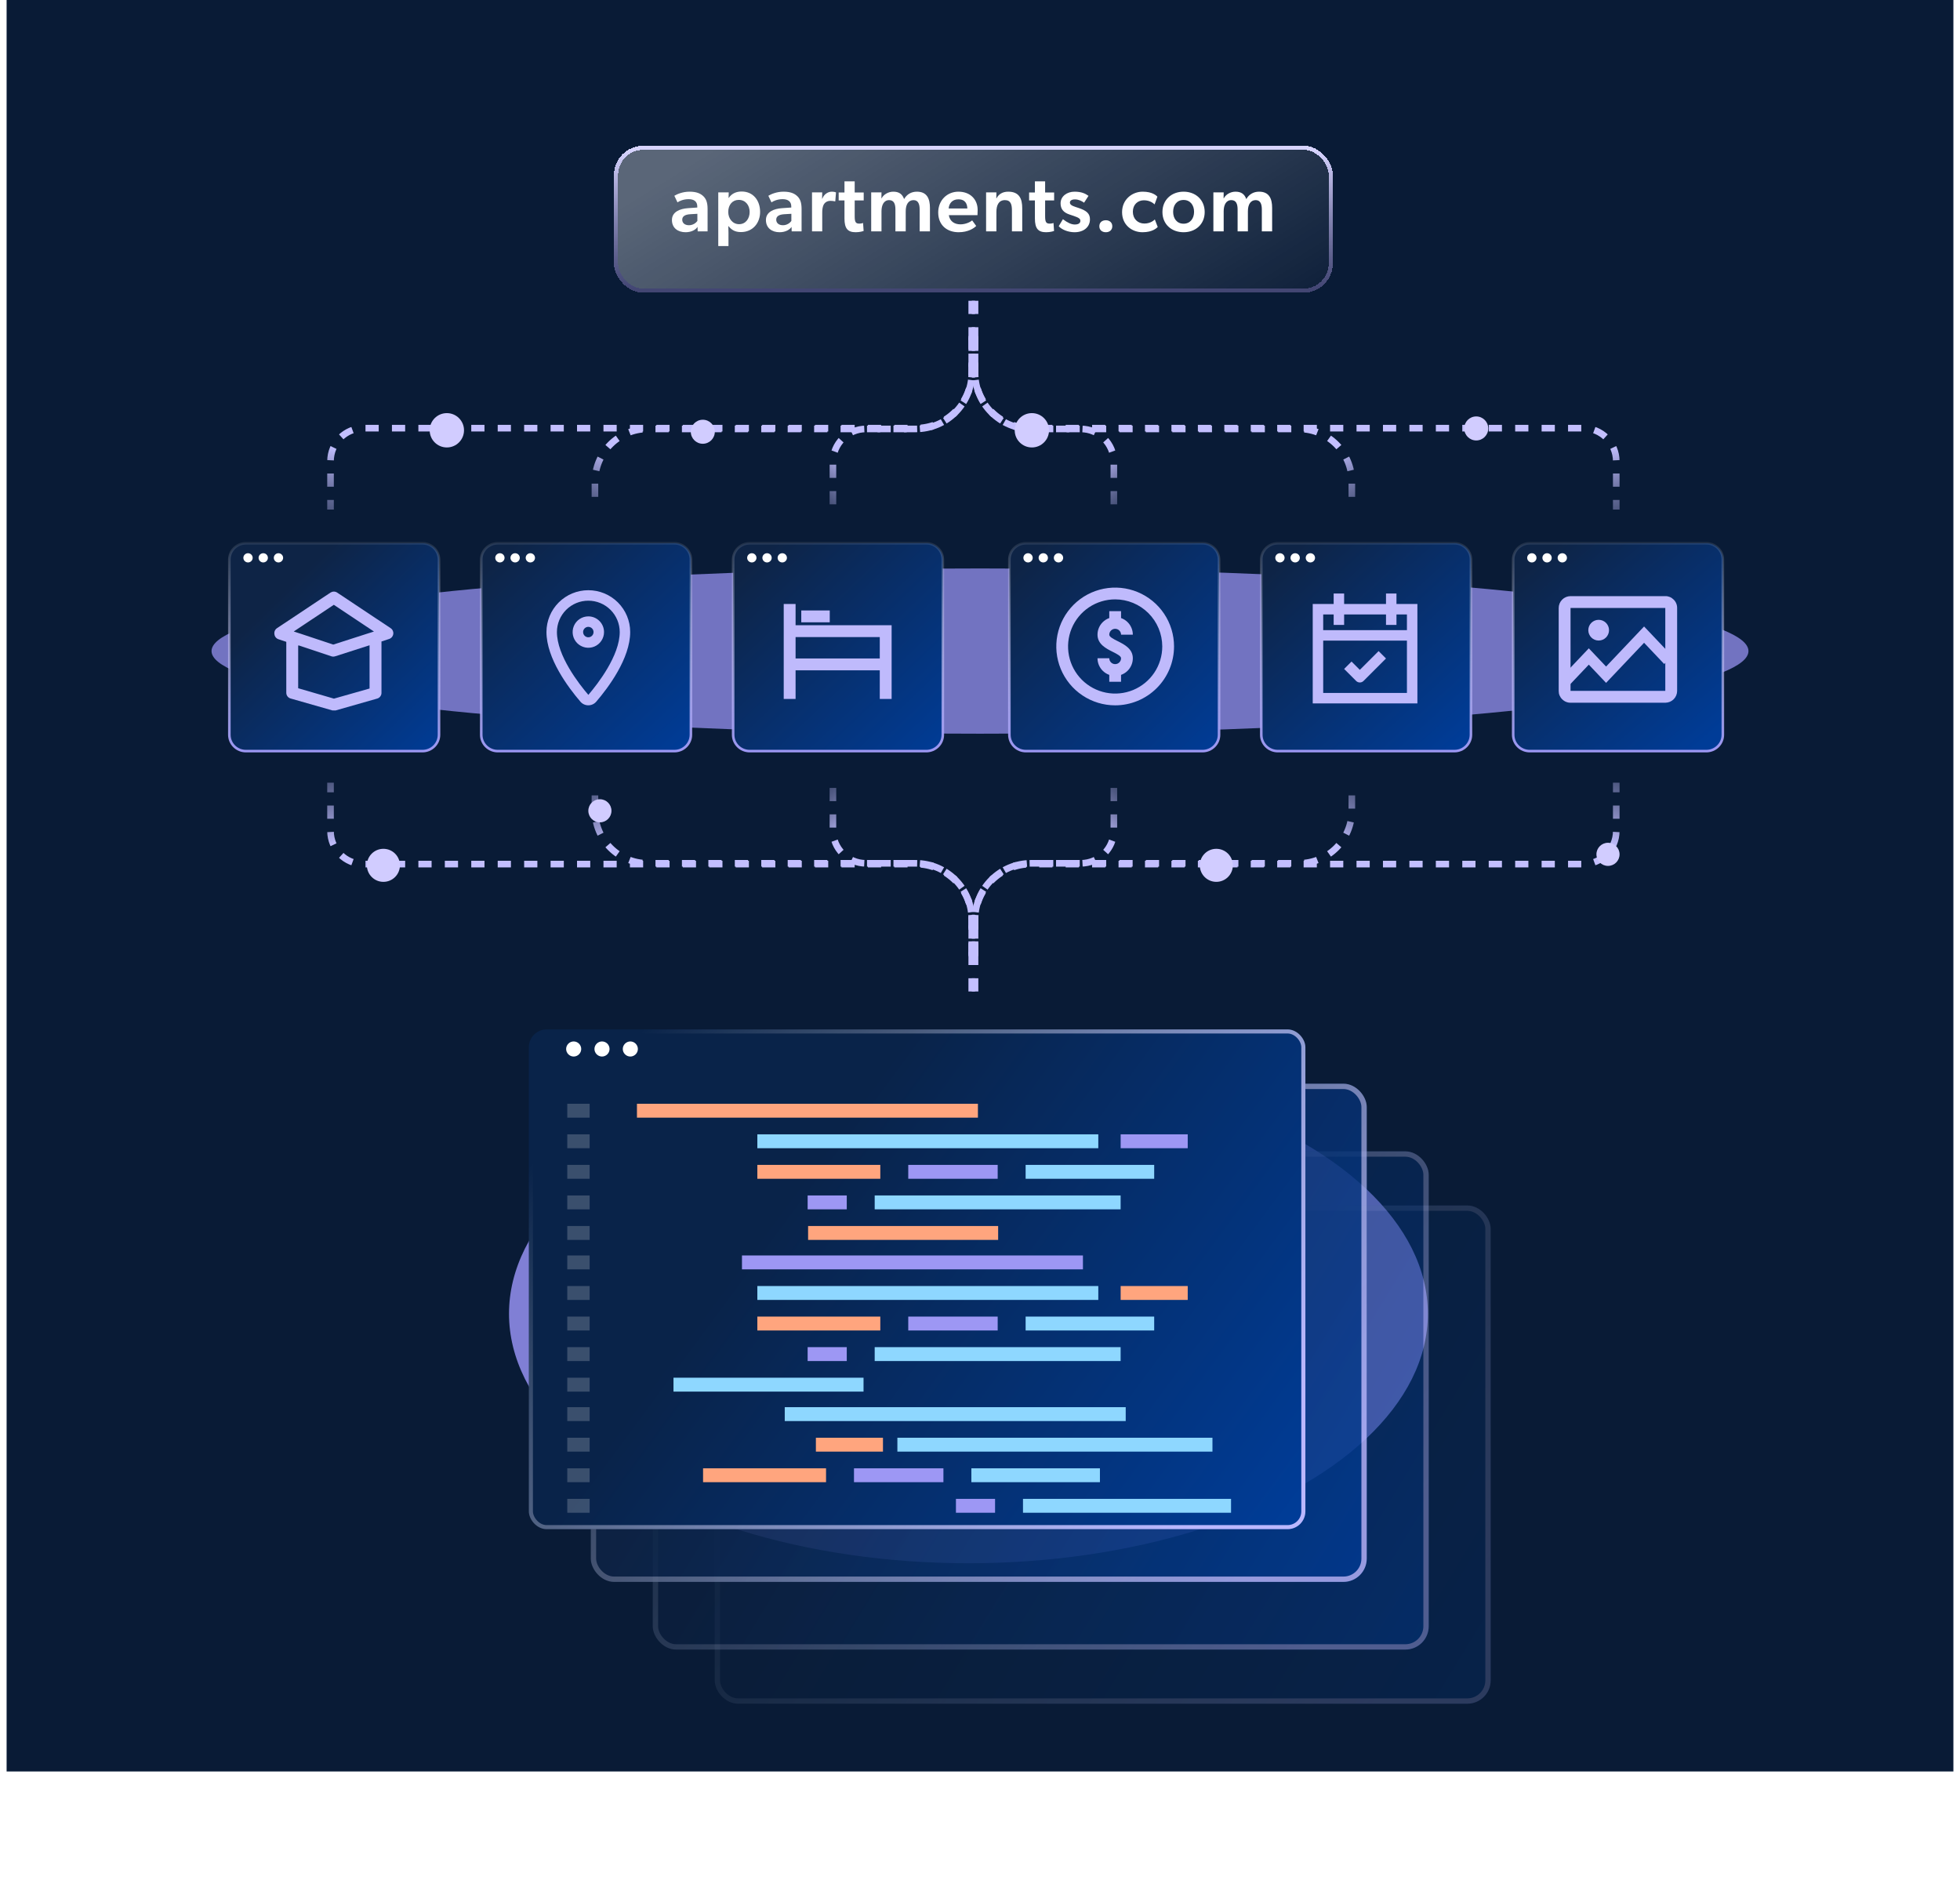 <svg width="593" height="573" viewBox="0 0 593 573" fill="none" xmlns="http://www.w3.org/2000/svg">
<rect x="2" width="589" height="536" fill="#091B36"/>
<g style="mix-blend-mode:screen" opacity="0.7" filter="url(#filter0_f_7093_29684)">
<ellipse cx="296.5" cy="197" rx="232.5" ry="25" fill="#9E98FC"/>
</g>
<path d="M74.381 164.389H127.831C130.591 164.389 132.823 166.606 132.823 169.334V222.319C132.823 225.048 130.591 227.265 127.831 227.265H74.381C71.621 227.265 69.389 225.048 69.389 222.319V169.334C69.389 166.606 71.621 164.389 74.381 164.389Z" fill="url(#paint0_linear_7093_29684)" stroke="url(#paint1_linear_7093_29684)" stroke-width="0.778"/>
<g clip-path="url(#clip0_7093_29684)">
<path d="M118.969 191.245C118.925 191.007 118.828 190.78 118.699 190.575C118.569 190.37 118.396 190.197 118.191 190.068L101.994 179.292C101.703 179.097 101.357 179 101.001 179C100.645 179 100.31 179.108 100.007 179.292L83.811 190.068C83.519 190.262 83.292 190.532 83.152 190.845C83.012 191.158 82.969 191.515 83.022 191.86C83.055 192.217 83.184 192.551 83.4 192.821C83.616 193.091 83.908 193.307 84.243 193.415L86.618 194.203V209.558C86.607 209.957 86.726 210.357 86.964 210.681C87.201 211.005 87.547 211.242 87.936 211.35L100.537 214.946C100.699 214.978 100.861 214.978 101.022 214.946C101.109 214.957 101.195 214.968 101.271 214.968C101.357 214.968 101.433 214.968 101.519 214.968L114.12 211.372C114.509 211.264 114.844 211.026 115.081 210.692C115.319 210.368 115.438 209.968 115.416 209.569V194.095L117.781 193.318C118.148 193.188 118.472 192.94 118.688 192.616C118.828 192.411 118.915 192.184 118.969 191.947C119.022 191.709 119.022 191.461 118.969 191.223V191.245ZM101.012 183.006L113.138 191.083L111.918 191.482C111.918 191.482 111.885 191.482 111.874 191.482L100.828 195.035L90.678 191.655C90.678 191.655 90.592 191.633 90.559 191.623L88.875 191.072L101.001 182.995L101.012 183.006ZM101.012 211.383L90.214 208.241V195.326C90.279 195.326 90.343 195.305 90.408 195.294L100.277 198.587C100.666 198.717 101.066 198.695 101.422 198.566C101.433 198.566 101.444 198.566 101.465 198.566L111.81 195.24V208.327L101.012 211.394V211.383Z" fill="#BFBAFC"/>
</g>
<path d="M76.448 168.787C76.448 169.553 75.811 170.184 75.038 170.184C74.266 170.184 73.629 169.553 73.629 168.787C73.629 168.021 74.266 167.39 75.038 167.39C75.811 167.39 76.448 168.021 76.448 168.787Z" fill="white"/>
<path d="M81.053 168.787C81.053 169.553 80.416 170.184 79.644 170.184C78.872 170.184 78.234 169.553 78.234 168.787C78.234 168.021 78.872 167.39 79.644 167.39C80.436 167.39 81.053 168.021 81.053 168.787Z" fill="white"/>
<path d="M85.659 168.787C85.659 169.553 85.022 170.184 84.249 170.184C83.477 170.184 82.84 169.553 82.84 168.787C82.84 168.021 83.477 167.39 84.249 167.39C85.022 167.39 85.659 168.021 85.659 168.787Z" fill="white"/>
<path d="M150.592 164.389H204.042C206.802 164.389 209.034 166.606 209.034 169.334V222.319C209.034 225.048 206.802 227.265 204.042 227.265H150.592C147.832 227.265 145.6 225.048 145.6 222.319V169.334C145.6 166.606 147.832 164.389 150.592 164.389Z" fill="url(#paint2_linear_7093_29684)" stroke="url(#paint3_linear_7093_29684)" stroke-width="0.778"/>
<path d="M152.655 168.787C152.655 169.553 152.018 170.184 151.245 170.184C150.473 170.184 149.836 169.553 149.836 168.787C149.836 168.021 150.473 167.39 151.245 167.39C152.018 167.39 152.655 168.021 152.655 168.787Z" fill="white"/>
<path d="M157.261 168.787C157.261 169.553 156.623 170.184 155.851 170.184C155.079 170.184 154.441 169.553 154.441 168.787C154.441 168.021 155.079 167.39 155.851 167.39C156.643 167.39 157.261 168.021 157.261 168.787Z" fill="white"/>
<path d="M161.866 168.787C161.866 169.553 161.229 170.184 160.456 170.184C159.684 170.184 159.047 169.553 159.047 168.787C159.047 168.021 159.684 167.39 160.456 167.39C161.229 167.39 161.866 168.021 161.866 168.787Z" fill="white"/>
<path d="M177.999 181.75C180.515 181.75 182.928 182.748 184.709 184.525C186.49 186.302 187.493 188.713 187.499 191.229C187.499 198.386 180.849 206.925 178.008 210.25C175.149 206.925 168.499 198.386 168.499 191.229C168.504 188.713 169.507 186.302 171.288 184.525C173.069 182.748 175.483 181.75 177.999 181.75ZM177.999 178.583C174.642 178.58 171.422 179.911 169.047 182.283C166.671 184.654 165.335 187.872 165.332 191.229C165.332 199.219 171.933 208.033 175.605 212.308C175.9 212.654 176.268 212.931 176.681 213.121C177.094 213.312 177.544 213.41 177.999 213.41C178.454 213.41 178.903 213.312 179.316 213.121C179.73 212.931 180.097 212.654 180.393 212.308C184.064 208.033 190.665 199.219 190.665 191.229C190.662 187.872 189.326 184.654 186.951 182.283C184.575 179.911 181.355 178.58 177.999 178.583Z" fill="#BFBAFC"/>
<path d="M178 189.666C178.313 189.666 178.619 189.759 178.88 189.933C179.14 190.107 179.343 190.354 179.463 190.643C179.583 190.932 179.614 191.251 179.553 191.558C179.492 191.865 179.341 192.147 179.12 192.369C178.898 192.59 178.616 192.741 178.309 192.802C178.002 192.863 177.683 192.832 177.394 192.712C177.105 192.592 176.857 192.389 176.684 192.129C176.51 191.868 176.417 191.562 176.417 191.249C176.417 190.829 176.583 190.426 176.88 190.129C177.177 189.833 177.58 189.666 178 189.666ZM178 186.499C177.061 186.499 176.142 186.778 175.361 187.3C174.58 187.821 173.971 188.563 173.612 189.431C173.252 190.299 173.158 191.254 173.341 192.176C173.525 193.097 173.977 193.943 174.641 194.608C175.306 195.272 176.152 195.724 177.073 195.908C177.995 196.091 178.95 195.997 179.818 195.637C180.686 195.278 181.428 194.669 181.949 193.888C182.471 193.107 182.75 192.188 182.75 191.249C182.75 189.989 182.25 188.781 181.359 187.89C180.468 186.999 179.26 186.499 178 186.499Z" fill="#BFBAFC"/>
<path d="M226.807 164.389H280.257C283.017 164.389 285.249 166.606 285.249 169.334V222.319C285.249 225.048 283.017 227.265 280.257 227.265H226.807C224.046 227.265 221.815 225.048 221.815 222.319V169.334C221.815 166.606 224.046 164.389 226.807 164.389Z" fill="url(#paint4_linear_7093_29684)" stroke="url(#paint5_linear_7093_29684)" stroke-width="0.778"/>
<path d="M228.874 168.787C228.874 169.553 228.237 170.184 227.464 170.184C226.692 170.184 226.055 169.553 226.055 168.787C226.055 168.021 226.692 167.39 227.464 167.39C228.237 167.39 228.874 168.021 228.874 168.787Z" fill="white"/>
<path d="M233.479 168.787C233.479 169.553 232.842 170.184 232.07 170.184C231.297 170.184 230.66 169.553 230.66 168.787C230.66 168.021 231.297 167.39 232.07 167.39C232.861 167.39 233.479 168.021 233.479 168.787Z" fill="white"/>
<path d="M238.085 168.787C238.085 169.553 237.448 170.184 236.675 170.184C235.903 170.184 235.266 169.553 235.266 168.787C235.266 168.021 235.903 167.39 236.675 167.39C237.448 167.39 238.085 168.021 238.085 168.787Z" fill="white"/>
<path fill-rule="evenodd" clip-rule="evenodd" d="M237.516 183.147H240.31V189.574H269.369V211.089H266.574V202.427H240.31V211.089H237.516V183.147ZM240.31 199.633H266.574V192.368H240.31V199.633Z" fill="#BFBAFC"/>
<path fill-rule="evenodd" clip-rule="evenodd" d="M237.117 182.751H240.703V189.177H269.762V211.484H266.176V202.822H240.703V211.484H237.117V182.751ZM237.909 183.543V210.692H239.911V202.03H266.968V210.692H268.97V189.969H239.911V183.543H237.909ZM239.911 191.972H266.968V200.028H239.911V191.972ZM240.703 192.763V199.236H266.176V192.763H240.703Z" fill="#BFBAFC"/>
<path fill-rule="evenodd" clip-rule="evenodd" d="M250.648 187.897H242.824V185.103H250.648V187.897Z" fill="#BFBAFC"/>
<path fill-rule="evenodd" clip-rule="evenodd" d="M242.426 184.707H251.041V188.293H242.426V184.707ZM243.217 185.499V187.501H250.249V185.499H243.217Z" fill="#BFBAFC"/>
<path d="M310.381 164.389H363.831C366.591 164.389 368.823 166.606 368.823 169.334V222.319C368.823 225.048 366.591 227.265 363.831 227.265H310.381C307.621 227.265 305.389 225.048 305.389 222.319V169.334C305.389 166.606 307.621 164.389 310.381 164.389Z" fill="url(#paint6_linear_7093_29684)" stroke="url(#paint7_linear_7093_29684)" stroke-width="0.778"/>
<path d="M312.448 168.787C312.448 169.553 311.811 170.184 311.038 170.184C310.266 170.184 309.629 169.553 309.629 168.787C309.629 168.021 310.266 167.39 311.038 167.39C311.811 167.39 312.448 168.021 312.448 168.787Z" fill="white"/>
<path d="M317.054 168.787C317.054 169.553 316.416 170.184 315.644 170.184C314.872 170.184 314.234 169.553 314.234 168.787C314.234 168.021 314.872 167.39 315.644 167.39C316.436 167.39 317.054 168.021 317.054 168.787Z" fill="white"/>
<path d="M321.659 168.787C321.659 169.553 321.022 170.184 320.249 170.184C319.477 170.184 318.84 169.553 318.84 168.787C318.84 168.021 319.477 167.39 320.249 167.39C321.022 167.39 321.659 168.021 321.659 168.787Z" fill="white"/>
<path d="M337.395 213.417C333.872 213.417 330.428 212.372 327.498 210.415C324.569 208.458 322.286 205.676 320.938 202.421C319.59 199.166 319.237 195.585 319.924 192.129C320.612 188.674 322.308 185.5 324.799 183.009C327.29 180.518 330.464 178.822 333.919 178.134C337.375 177.447 340.956 177.8 344.211 179.148C347.466 180.496 350.248 182.779 352.205 185.708C354.162 188.638 355.207 192.082 355.207 195.604C355.202 200.327 353.323 204.855 349.984 208.194C346.645 211.533 342.117 213.412 337.395 213.417ZM337.395 181.354C334.576 181.354 331.821 182.19 329.478 183.756C327.134 185.322 325.308 187.547 324.229 190.151C323.151 192.755 322.869 195.62 323.418 198.385C323.968 201.149 325.325 203.688 327.318 205.681C329.311 207.674 331.85 209.031 334.615 209.581C337.379 210.131 340.244 209.848 342.848 208.77C345.452 207.691 347.677 205.865 349.243 203.521C350.809 201.178 351.645 198.423 351.645 195.604C351.64 191.827 350.137 188.205 347.466 185.533C344.794 182.862 341.172 181.359 337.395 181.354Z" fill="#BFBAFC"/>
<path fill-rule="evenodd" clip-rule="evenodd" d="M339.176 184.917H335.613V187.004C334.869 187.267 334.185 187.694 333.616 188.263C332.614 189.266 332.051 190.625 332.051 192.042C332.051 194.923 334.678 196.238 336.596 197.197L336.598 197.199C338.107 197.952 339.176 198.536 339.176 199.167C339.176 199.639 338.988 200.092 338.654 200.427C338.32 200.761 337.867 200.948 337.395 200.948C336.922 200.948 336.469 200.761 336.135 200.427C335.801 200.092 335.613 199.639 335.613 199.167H332.051C332.052 200.584 332.616 201.942 333.618 202.944C334.186 203.512 334.87 203.94 335.613 204.203V206.292H339.176V204.203C339.919 203.94 340.603 203.512 341.171 202.944C342.173 201.942 342.737 200.584 342.738 199.167C342.738 196.286 340.111 194.971 338.193 194.011L338.191 194.01C336.682 193.257 335.613 192.673 335.613 192.042C335.613 191.57 335.801 191.117 336.135 190.782C336.469 190.448 336.922 190.261 337.395 190.261C337.867 190.261 338.32 190.448 338.654 190.782C338.988 191.117 339.176 191.57 339.176 192.042H342.738C342.738 190.625 342.175 189.266 341.173 188.263C340.604 187.694 339.92 187.267 339.176 187.004V184.917Z" fill="#BFBAFC"/>
<path d="M386.592 164.389H440.042C442.802 164.389 445.034 166.606 445.034 169.334V222.319C445.034 225.048 442.802 227.265 440.042 227.265H386.592C383.832 227.265 381.6 225.048 381.6 222.319V169.334C381.6 166.606 383.832 164.389 386.592 164.389Z" fill="url(#paint8_linear_7093_29684)" stroke="url(#paint9_linear_7093_29684)" stroke-width="0.778"/>
<path d="M388.655 168.787C388.655 169.553 388.018 170.184 387.245 170.184C386.473 170.184 385.836 169.553 385.836 168.787C385.836 168.021 386.473 167.39 387.245 167.39C388.018 167.39 388.655 168.021 388.655 168.787Z" fill="white"/>
<path d="M393.261 168.787C393.261 169.553 392.623 170.184 391.851 170.184C391.079 170.184 390.441 169.553 390.441 168.787C390.441 168.021 391.079 167.39 391.851 167.39C392.643 167.39 393.261 168.021 393.261 168.787Z" fill="white"/>
<path d="M397.866 168.787C397.866 169.553 397.229 170.184 396.456 170.184C395.684 170.184 395.047 169.553 395.047 168.787C395.047 168.021 395.684 167.39 396.456 167.39C397.229 167.39 397.866 168.021 397.866 168.787Z" fill="white"/>
<path d="M428.835 212.833H397.168V182.75H428.835V212.833ZM400.335 209.667H425.668V185.917H400.335V209.667Z" fill="#BFBAFC"/>
<path d="M406.667 179.583H403.5V189.083H406.667V179.583Z" fill="#BFBAFC"/>
<path d="M422.503 179.583H419.336V189.083H422.503V179.583Z" fill="#BFBAFC"/>
<path d="M427.25 190.666H398.75V193.833H427.25V190.666Z" fill="#BFBAFC"/>
<path d="M411.418 206.5C410.998 206.5 410.595 206.333 410.299 206.036L406.668 202.406L408.907 200.167L411.418 202.678L417.096 197L419.335 199.239L412.537 206.036C412.241 206.333 411.838 206.5 411.418 206.5Z" fill="#BFBAFC"/>
<path d="M462.807 164.389H516.257C519.017 164.389 521.249 166.606 521.249 169.334V222.319C521.249 225.048 519.017 227.265 516.257 227.265H462.807C460.046 227.265 457.815 225.048 457.815 222.319V169.334C457.815 166.606 460.046 164.389 462.807 164.389Z" fill="url(#paint10_linear_7093_29684)" stroke="url(#paint11_linear_7093_29684)" stroke-width="0.778"/>
<path d="M464.87 168.788C464.87 169.554 464.233 170.185 463.46 170.185C462.688 170.185 462.051 169.554 462.051 168.788C462.051 168.022 462.688 167.391 463.46 167.391C464.233 167.391 464.87 168.022 464.87 168.788Z" fill="white"/>
<path d="M469.475 168.788C469.475 169.554 468.838 170.185 468.066 170.185C467.293 170.185 466.656 169.554 466.656 168.788C466.656 168.022 467.293 167.391 468.066 167.391C468.857 167.391 469.475 168.022 469.475 168.788Z" fill="white"/>
<path d="M474.081 168.788C474.081 169.554 473.444 170.185 472.671 170.185C471.899 170.185 471.262 169.554 471.262 168.788C471.262 168.022 471.899 167.391 472.671 167.391C473.444 167.391 474.081 168.022 474.081 168.788Z" fill="white"/>
<path d="M503.89 180.375C504.353 180.372 504.812 180.464 505.238 180.645C505.664 180.826 506.049 181.092 506.37 181.427C506.71 181.76 506.979 182.159 507.159 182.6C507.34 183.041 507.428 183.514 507.419 183.991V209.094C507.406 210.026 507.03 210.916 506.371 211.575C505.712 212.235 504.822 212.611 503.89 212.625H475.2C474.723 212.635 474.25 212.546 473.809 212.365C473.368 212.184 472.969 211.915 472.636 211.573C472.301 211.254 472.035 210.869 471.854 210.442C471.673 210.016 471.582 209.557 471.586 209.094V183.993C471.582 183.523 471.67 183.056 471.846 182.62C472.023 182.183 472.283 181.786 472.613 181.45C472.943 181.114 473.335 180.847 473.768 180.663C474.201 180.479 474.667 180.382 475.137 180.378H503.893L503.89 180.375ZM503.836 209.042V183.958H475.169V209.042H503.836Z" fill="#BFBAFC"/>
<path d="M473.379 206.355L480.695 198.637L485.921 204.15L497.417 192.021L504.733 199.739" stroke="#BFBAFC" stroke-width="3.395"/>
<circle cx="483.678" cy="190.676" r="3.135" fill="#BFBAFC"/>
<g style="mix-blend-mode:screen" opacity="0.8" filter="url(#filter1_f_7093_29684)">
<ellipse cx="293" cy="397.5" rx="139" ry="75.5" fill="#9E98FC"/>
</g>
<g opacity="0.2">
<g filter="url(#filter2_bd_7093_29684)">
<rect x="216.238" y="358.675" width="234.763" height="150.742" rx="7.051" fill="url(#paint12_linear_7093_29684)"/>
<rect x="217.045" y="359.482" width="233.149" height="149.129" rx="6.244" stroke="url(#paint13_linear_7093_29684)" stroke-width="1.614"/>
</g>
</g>
<g opacity="0.4">
<g filter="url(#filter3_bd_7093_29684)">
<rect x="197.492" y="342.297" width="234.763" height="150.742" rx="7.051" fill="url(#paint14_linear_7093_29684)"/>
<rect x="198.299" y="343.104" width="233.149" height="149.129" rx="6.244" stroke="url(#paint15_linear_7093_29684)" stroke-width="1.614"/>
</g>
</g>
<g opacity="0.8">
<g filter="url(#filter4_bd_7093_29684)">
<rect x="178.746" y="321.822" width="234.763" height="150.742" rx="7.051" fill="url(#paint16_linear_7093_29684)"/>
<rect x="179.553" y="322.629" width="233.149" height="149.129" rx="6.244" stroke="url(#paint17_linear_7093_29684)" stroke-width="1.614"/>
</g>
</g>
<g filter="url(#filter5_bd_7093_29684)">
<rect x="160" y="306.826" width="234.947" height="151.216" rx="5.393" fill="url(#paint18_linear_7093_29684)"/>
<rect x="160.617" y="307.443" width="233.713" height="149.982" rx="4.776" stroke="url(#paint19_linear_7093_29684)" stroke-width="1.234"/>
</g>
<path d="M175.849 317.397C175.849 318.647 174.818 319.679 173.567 319.679C172.317 319.679 171.285 318.647 171.285 317.397C171.285 316.146 172.317 315.114 173.567 315.114C174.818 315.114 175.849 316.146 175.849 317.397Z" fill="white"/>
<path d="M184.419 317.397C184.419 318.647 183.388 319.679 182.137 319.679C180.887 319.679 179.855 318.647 179.855 317.397C179.855 316.146 180.887 315.114 182.137 315.114C183.419 315.114 184.419 316.146 184.419 317.397Z" fill="white"/>
<path d="M192.99 317.397C192.99 318.647 191.958 319.679 190.708 319.679C189.457 319.679 188.426 318.647 188.426 317.397C188.426 316.146 189.457 315.114 190.708 315.114C191.958 315.114 192.99 316.146 192.99 317.397Z" fill="white"/>
<path d="M295.87 333.968H192.711V338.171H295.87V333.968Z" fill="#FFA57E"/>
<path d="M340.585 425.772H237.426V429.976H340.585V425.772Z" fill="#8ED7FF"/>
<path d="M178.397 333.968H171.633V338.171H178.397V333.968Z" fill="white" fill-opacity="0.2"/>
<path d="M178.397 425.772H171.633V429.976H178.397V425.772Z" fill="white" fill-opacity="0.2"/>
<path d="M332.292 343.217H229.133V347.42H332.292V343.217Z" fill="#8ED7FF"/>
<path d="M366.829 435.021H271.504V439.224H366.829V435.021Z" fill="#8ED7FF"/>
<path d="M359.348 343.217H339.055V347.42H359.348V343.217Z" fill="#9D97F4"/>
<path d="M267.141 435.021H246.848V439.224H267.141V435.021Z" fill="#FFA57E"/>
<path d="M266.338 352.463H229.133V356.666H266.338V352.463Z" fill="#FFA57E"/>
<path d="M249.92 444.269H212.715V448.472H249.92V444.269Z" fill="#FFA57E"/>
<path d="M301.851 352.463H274.793V356.666H301.851V352.463Z" fill="#9D97F4"/>
<path d="M285.433 444.269H258.375V448.472H285.433V444.269Z" fill="#9D97F4"/>
<path d="M349.201 352.463H310.305V356.666H349.201V352.463Z" fill="#8ED7FF"/>
<path d="M332.783 444.269H293.887V448.472H332.783V444.269Z" fill="#8ED7FF"/>
<path d="M339.047 361.711H264.637V365.914H339.047V361.711Z" fill="#8ED7FF"/>
<path d="M372.454 453.516H309.508V457.719H372.454V453.516Z" fill="#8ED7FF"/>
<path d="M256.19 361.711H244.352V365.914H256.19V361.711Z" fill="#9D97F4"/>
<path d="M301.057 453.516H289.219V457.719H301.057V453.516Z" fill="#9D97F4"/>
<path d="M301.991 370.959H244.492V375.162H301.991V370.959Z" fill="#FFA57E"/>
<path d="M178.397 343.217H171.633V347.42H178.397V343.217Z" fill="white" fill-opacity="0.2"/>
<path d="M178.397 435.021H171.633V439.224H178.397V435.021Z" fill="white" fill-opacity="0.2"/>
<path d="M178.397 352.463H171.633V356.666H178.397V352.463Z" fill="white" fill-opacity="0.2"/>
<path d="M178.397 444.269H171.633V448.472H178.397V444.269Z" fill="white" fill-opacity="0.2"/>
<path d="M178.397 361.713H171.633V365.916H178.397V361.713Z" fill="white" fill-opacity="0.2"/>
<path d="M178.397 453.516H171.633V457.719H178.397V453.516Z" fill="white" fill-opacity="0.2"/>
<path d="M178.397 370.958H171.633V375.161H178.397V370.958Z" fill="white" fill-opacity="0.2"/>
<path d="M327.644 379.871H224.484V384.075H327.644V379.871Z" fill="#9D97F4"/>
<path d="M178.397 379.871H171.633V384.075H178.397V379.871Z" fill="white" fill-opacity="0.2"/>
<path d="M332.292 389.119H229.133V393.323H332.292V389.119Z" fill="#8ED7FF"/>
<path d="M359.348 389.119H339.055V393.323H359.348V389.119Z" fill="#FFA57E"/>
<path d="M266.338 398.366H229.133V402.57H266.338V398.366Z" fill="#FFA57E"/>
<path d="M301.851 398.366H274.793V402.57H301.851V398.366Z" fill="#9D97F4"/>
<path d="M349.201 398.366H310.305V402.57H349.201V398.366Z" fill="#8ED7FF"/>
<path d="M339.047 407.612H264.637V411.816H339.047V407.612Z" fill="#8ED7FF"/>
<path d="M256.19 407.612H244.352V411.816H256.19V407.612Z" fill="#9D97F4"/>
<path d="M261.264 416.86H203.766V421.064H261.264V416.86Z" fill="#8ED7FF"/>
<path d="M178.397 389.119H171.633V393.323H178.397V389.119Z" fill="white" fill-opacity="0.2"/>
<path d="M178.397 398.366H171.633V402.57H178.397V398.366Z" fill="white" fill-opacity="0.2"/>
<path d="M178.397 407.614H171.633V411.818H178.397V407.614Z" fill="white" fill-opacity="0.2"/>
<path d="M178.397 416.862H171.633V421.066H178.397V416.862Z" fill="white" fill-opacity="0.2"/>
<path d="M295 289.326L295 278.448C295 269.059 302.611 261.448 312 261.448L479 261.448C484.523 261.448 489 256.971 489 251.448L489 236.826" stroke="url(#paint20_linear_7093_29684)" stroke-width="2" stroke-dasharray="4 4"/>
<path d="M295 288.826L295 278.214C295 268.825 302.611 261.214 312 261.214L393 261.214C401.837 261.214 409 254.05 409 245.214L409 236.826" stroke="url(#paint21_linear_7093_29684)" stroke-width="2" stroke-dasharray="4 4"/>
<path d="M295 300L295 278.214C295 268.825 302.611 261.214 312 261.214L327 261.214C332.523 261.214 337 256.737 337 251.214L337 236.826" stroke="url(#paint22_linear_7093_29684)" stroke-width="2" stroke-dasharray="4 4"/>
<path d="M294 101.674L294 112.552C294 121.941 286.389 129.552 277 129.552L110 129.552C104.477 129.552 100 134.029 100 139.552L100 154.174" stroke="url(#paint23_linear_7093_29684)" stroke-width="2" stroke-dasharray="4 4"/>
<path d="M294 102.174L294 112.786C294 122.175 286.389 129.786 277 129.786L196 129.786C187.163 129.786 180 136.95 180 145.786L180 154.174" stroke="url(#paint24_linear_7093_29684)" stroke-width="2" stroke-dasharray="4 4"/>
<path d="M294 91L294 112.786C294 122.175 286.389 129.786 277 129.786L262 129.786C256.477 129.786 252 134.263 252 139.786L252 154.174" stroke="url(#paint25_linear_7093_29684)" stroke-width="2" stroke-dasharray="4 4"/>
<path d="M294 289.326L294 278.448C294 269.059 286.389 261.448 277 261.448L110 261.448C104.477 261.448 100 256.971 100 251.448L100 236.826" stroke="url(#paint26_linear_7093_29684)" stroke-width="2" stroke-dasharray="4 4"/>
<path d="M294 288.826L294 278.214C294 268.825 286.389 261.214 277 261.214L196 261.214C187.163 261.214 180 254.05 180 245.214L180 236.826" stroke="url(#paint27_linear_7093_29684)" stroke-width="2" stroke-dasharray="4 4"/>
<path d="M294 300L294 278.214C294 268.825 286.389 261.214 277 261.214L262 261.214C256.477 261.214 252 256.737 252 251.214L252 236.826" stroke="url(#paint28_linear_7093_29684)" stroke-width="2" stroke-dasharray="4 4"/>
<path d="M295 101.674L295 112.552C295 121.941 302.611 129.552 312 129.552L479 129.552C484.523 129.552 489 134.029 489 139.552L489 154.174" stroke="url(#paint29_linear_7093_29684)" stroke-width="2" stroke-dasharray="4 4"/>
<path d="M295 102.174L295 112.786C295 122.175 302.611 129.786 312 129.786L393 129.786C401.837 129.786 409 136.95 409 145.786L409 154.174" stroke="url(#paint30_linear_7093_29684)" stroke-width="2" stroke-dasharray="4 4"/>
<path d="M295 91L295 112.786C295 122.175 302.611 129.786 312 129.786L327 129.786C332.523 129.786 337 134.263 337 139.786L337 154.174" stroke="url(#paint31_linear_7093_29684)" stroke-width="2" stroke-dasharray="4 4"/>
<g filter="url(#filter6_dd_7093_29684)">
<ellipse cx="5" cy="5" rx="5" ry="5" transform="matrix(1 8.74228e-08 8.74228e-08 -1 363 266.826)" fill="#D1CCFF"/>
</g>
<g filter="url(#filter7_dd_7093_29684)">
<ellipse cx="3.5" cy="3.5" rx="3.5" ry="3.5" transform="matrix(1 8.74228e-08 8.74228e-08 -1 178 248.826)" fill="#D1CCFF"/>
</g>
<g filter="url(#filter8_dd_7093_29684)">
<ellipse cx="5" cy="5" rx="5" ry="5" transform="matrix(1 8.74228e-08 8.74228e-08 -1 111 266.826)" fill="#D1CCFF"/>
</g>
<g filter="url(#filter9_dd_7093_29684)">
<ellipse cx="3.5" cy="3.5" rx="3.5" ry="3.5" transform="matrix(1 8.74228e-08 8.74228e-08 -1 483 262)" fill="#D1CCFF"/>
</g>
<g filter="url(#filter10_bd_7093_29684)">
<rect x="187" y="42" width="215" height="42" rx="7.636" fill="url(#paint32_linear_7093_29684)" shape-rendering="crispEdges"/>
<rect x="186.375" y="41.375" width="216.251" height="43.251" rx="8.262" stroke="url(#paint33_linear_7093_29684)" stroke-width="1.251" shape-rendering="crispEdges"/>
</g>
<path d="M211.037 68.636C210.55 69.489 209.187 70.268 207.433 70.268C205.145 70.268 203.294 69.026 203.294 66.567C203.294 64.107 205.705 63.158 208.14 62.987L210.964 62.792V62.476C210.964 60.966 209.966 60.26 208.334 60.26C206.776 60.26 205.486 60.845 204.974 61.234L204.025 59.237C204.925 58.702 206.581 57.996 208.627 57.996C210.721 57.996 211.914 58.531 212.79 59.359C213.643 60.187 214.081 61.258 214.081 63.255V70H211.086L211.037 68.636ZM208.87 64.814C207.214 64.911 206.411 65.471 206.411 66.469C206.411 67.468 207.166 68.149 208.456 68.149C209.674 68.149 210.575 67.443 210.989 66.859V64.692L208.87 64.814ZM220.427 59.871L220.476 59.895C221.425 58.483 222.838 57.947 224.396 57.947C227.854 57.947 229.972 60.625 229.972 64.132C229.972 67.468 227.756 70.219 224.177 70.219C222.375 70.219 221.377 69.586 220.403 68.417L220.354 68.442C220.378 69.002 220.403 69.537 220.403 70.365V74.456H217.31V58.215H220.476L220.427 59.871ZM223.519 60.479C221.644 60.479 220.33 61.916 220.33 64.132C220.33 66.104 221.62 67.833 223.617 67.833C225.638 67.833 226.807 66.104 226.807 64.132C226.807 62.086 225.54 60.479 223.519 60.479ZM239.476 68.636C238.989 69.489 237.625 70.268 235.872 70.268C233.583 70.268 231.733 69.026 231.733 66.567C231.733 64.107 234.143 63.158 236.578 62.987L239.403 62.792V62.476C239.403 60.966 238.404 60.26 236.773 60.26C235.215 60.26 233.924 60.845 233.413 61.234L232.463 59.237C233.364 58.702 235.02 57.996 237.065 57.996C239.159 57.996 240.352 58.531 241.229 59.359C242.081 60.187 242.519 61.258 242.519 63.255V70H239.524L239.476 68.636ZM237.309 64.814C235.653 64.911 234.849 65.471 234.849 66.469C234.849 67.468 235.604 68.149 236.895 68.149C238.112 68.149 239.013 67.443 239.427 66.859V64.692L237.309 64.814ZM245.676 58.215H248.768L248.719 60.114H248.793C249.255 58.848 250.424 57.996 251.69 57.996C252.494 57.996 252.932 58.215 252.932 58.215L252.713 60.918H252.567C252.226 60.82 251.69 60.772 251.276 60.772C250.351 60.772 249.645 61.161 249.206 61.916C248.914 62.5 248.768 63.304 248.768 64.205V70H245.676V58.215ZM258.589 65.422C258.589 67.224 258.906 67.662 260.001 67.662C260.634 67.662 261.121 67.468 261.121 67.468L261.292 69.878C261.146 69.927 260.22 70.268 258.906 70.268C256.495 70.268 255.497 69.172 255.497 66.104V60.65H253.743V58.239H255.497V54.879H258.589V58.239H261.316V60.65H258.589V65.422ZM278.239 63.401C278.239 61.965 277.922 60.552 276.388 60.552C274.83 60.552 274.026 61.892 274.026 63.913V70H270.909V63.377C270.909 61.77 270.496 60.552 269.01 60.552C267.403 60.552 266.697 62.062 266.697 63.913V70H263.58V58.215H266.697L266.673 59.992H266.746C267.281 58.897 268.718 57.996 270.252 57.996C271.957 57.996 272.979 58.678 273.539 60.236C274.367 58.799 275.706 57.996 277.411 57.996C280.503 57.996 281.355 60.187 281.355 62.89V70H278.239V63.401ZM287.071 65.106C287.363 66.981 288.8 67.882 290.577 67.882C292.16 67.882 293.572 67.175 294.132 66.689L295.35 68.369C294.692 69.05 292.915 70.268 290.042 70.268C286.487 70.268 283.857 68.101 283.857 64.302C283.857 60.528 286.608 57.996 289.969 57.996C293.597 57.996 295.788 60.382 295.788 63.523C295.788 64.132 295.739 65.106 295.739 65.106H287.071ZM289.944 60.309C288.094 60.309 287.12 61.599 287.022 63.085H292.671C292.623 61.794 292.136 60.309 289.944 60.309ZM306.16 63.694C306.16 61.94 305.844 60.552 304.042 60.552C302.118 60.552 301.461 62.16 301.461 64.132V70H298.344V58.215H301.461L301.436 59.992H301.509C302.143 58.751 303.336 57.996 305.04 57.996C308.425 57.996 309.277 60.187 309.277 63.012V70H306.16V63.694ZM316.203 65.422C316.203 67.224 316.52 67.662 317.616 67.662C318.249 67.662 318.736 67.468 318.736 67.468L318.906 69.878C318.76 69.927 317.835 70.268 316.52 70.268C314.109 70.268 313.111 69.172 313.111 66.104V60.65H311.358V58.239H313.111V54.879H316.203V58.239H318.93V60.65H316.203V65.422ZM327.988 61.332C327.306 60.82 326.308 60.333 325.237 60.333C324.214 60.333 323.703 60.723 323.703 61.283C323.703 61.794 324.092 62.208 325.407 62.622L326.235 62.89C328.84 63.742 329.766 64.668 329.766 66.372C329.766 68.612 327.988 70.268 325.09 70.268C323.289 70.268 321.268 69.537 320.318 68.442L321.584 66.323C322.972 67.395 324.165 67.93 325.163 67.93C326.332 67.93 326.868 67.492 326.868 66.81C326.868 66.201 326.405 65.861 324.896 65.349L323.532 64.887C321.779 64.302 320.878 63.255 320.878 61.526C320.878 59.384 322.826 57.996 325.09 57.996C327.184 57.996 328.353 58.556 329.327 59.262L327.988 61.332ZM334.578 70.268C333.409 70.268 332.606 69.586 332.606 68.466C332.606 67.322 333.409 66.64 334.578 66.64C335.698 66.64 336.526 67.322 336.526 68.466C336.526 69.586 335.698 70.268 334.578 70.268ZM349.394 66.396L350.271 68.685C350.027 68.904 348.81 70.268 345.669 70.268C342.455 70.268 339.484 68.052 339.484 64.205C339.484 60.333 342.552 57.996 345.717 57.996C348.688 57.996 349.857 59.189 350.173 59.505L349.321 61.843C348.956 61.502 347.909 60.601 346.083 60.601C344.232 60.601 342.747 61.892 342.747 64.059C342.747 66.226 344.232 67.638 346.253 67.638C348.274 67.638 349.394 66.396 349.394 66.396ZM358.1 70.268C354.472 70.268 351.696 67.882 351.696 64.156C351.696 60.431 354.472 57.996 358.1 57.996C361.704 57.996 364.48 60.431 364.48 64.156C364.48 67.882 361.704 70.268 358.1 70.268ZM361.265 64.083C361.265 62.062 360.097 60.504 358.1 60.504C356.055 60.504 354.935 62.062 354.935 64.083C354.935 66.104 356.055 67.687 358.1 67.687C360.097 67.687 361.265 66.104 361.265 64.083ZM381.768 63.401C381.768 61.965 381.451 60.552 379.917 60.552C378.359 60.552 377.555 61.892 377.555 63.913V70H374.439V63.377C374.439 61.77 374.025 60.552 372.539 60.552C370.932 60.552 370.226 62.062 370.226 63.913V70H367.11V58.215H370.226L370.202 59.992H370.275C370.811 58.897 372.247 57.996 373.781 57.996C375.486 57.996 376.508 58.678 377.068 60.236C377.896 58.799 379.236 57.996 380.94 57.996C384.032 57.996 384.885 60.187 384.885 62.89V70H381.768V63.401Z" fill="white"/>
<g filter="url(#filter11_dd_7093_29684)">
<ellipse cx="5.194" cy="5.194" rx="5.194" ry="5.194" transform="matrix(1 8.74228e-08 8.74228e-08 -1 307 135.387)" fill="#D1CCFF"/>
</g>
<g filter="url(#filter12_dd_7093_29684)">
<ellipse cx="3.635" cy="3.635" rx="3.635" ry="3.635" transform="matrix(1 8.74228e-08 8.74228e-08 -1 209 134.271)" fill="#D1CCFF"/>
</g>
<g filter="url(#filter13_dd_7093_29684)">
<ellipse cx="5.194" cy="5.194" rx="5.194" ry="5.194" transform="matrix(1 8.74228e-08 8.74228e-08 -1 130 135.387)" fill="#D1CCFF"/>
</g>
<g filter="url(#filter14_dd_7093_29684)">
<ellipse cx="3.635" cy="3.635" rx="3.635" ry="3.635" transform="matrix(1 8.74228e-08 8.74228e-08 -1 443 133.271)" fill="#D1CCFF"/>
</g>
<defs>
<filter id="filter0_f_7093_29684" x="0" y="108" width="593" height="178" filterUnits="userSpaceOnUse" color-interpolation-filters="sRGB">
<feFlood flood-opacity="0" result="BackgroundImageFix"/>
<feBlend mode="normal" in="SourceGraphic" in2="BackgroundImageFix" result="shape"/>
<feGaussianBlur stdDeviation="32" result="effect1_foregroundBlur_7093_29684"/>
</filter>
<filter id="filter1_f_7093_29684" x="54" y="222" width="478" height="351" filterUnits="userSpaceOnUse" color-interpolation-filters="sRGB">
<feFlood flood-opacity="0" result="BackgroundImageFix"/>
<feBlend mode="normal" in="SourceGraphic" in2="BackgroundImageFix" result="shape"/>
<feGaussianBlur stdDeviation="50" result="effect1_foregroundBlur_7093_29684"/>
</filter>
<filter id="filter2_bd_7093_29684" x="173.932" y="316.368" width="319.375" height="235.355" filterUnits="userSpaceOnUse" color-interpolation-filters="sRGB">
<feFlood flood-opacity="0" result="BackgroundImageFix"/>
<feGaussianBlur in="BackgroundImageFix" stdDeviation="21.153"/>
<feComposite in2="SourceAlpha" operator="in" result="effect1_backgroundBlur_7093_29684"/>
<feColorMatrix in="SourceAlpha" type="matrix" values="0 0 0 0 0 0 0 0 0 0 0 0 0 0 0 0 0 0 127 0" result="hardAlpha"/>
<feMorphology radius="1.519" operator="erode" in="SourceAlpha" result="effect2_dropShadow_7093_29684"/>
<feOffset dy="6.076"/>
<feGaussianBlur stdDeviation="15.054"/>
<feComposite in2="hardAlpha" operator="out"/>
<feColorMatrix type="matrix" values="0 0 0 0 0 0 0 0 0 0 0 0 0 0 0 0 0 0 0.2 0"/>
<feBlend mode="normal" in2="effect1_backgroundBlur_7093_29684" result="effect2_dropShadow_7093_29684"/>
<feBlend mode="normal" in="SourceGraphic" in2="effect2_dropShadow_7093_29684" result="shape"/>
</filter>
<filter id="filter3_bd_7093_29684" x="155.186" y="299.99" width="319.375" height="235.355" filterUnits="userSpaceOnUse" color-interpolation-filters="sRGB">
<feFlood flood-opacity="0" result="BackgroundImageFix"/>
<feGaussianBlur in="BackgroundImageFix" stdDeviation="21.153"/>
<feComposite in2="SourceAlpha" operator="in" result="effect1_backgroundBlur_7093_29684"/>
<feColorMatrix in="SourceAlpha" type="matrix" values="0 0 0 0 0 0 0 0 0 0 0 0 0 0 0 0 0 0 127 0" result="hardAlpha"/>
<feMorphology radius="1.519" operator="erode" in="SourceAlpha" result="effect2_dropShadow_7093_29684"/>
<feOffset dy="6.076"/>
<feGaussianBlur stdDeviation="15.054"/>
<feComposite in2="hardAlpha" operator="out"/>
<feColorMatrix type="matrix" values="0 0 0 0 0 0 0 0 0 0 0 0 0 0 0 0 0 0 0.2 0"/>
<feBlend mode="normal" in2="effect1_backgroundBlur_7093_29684" result="effect2_dropShadow_7093_29684"/>
<feBlend mode="normal" in="SourceGraphic" in2="effect2_dropShadow_7093_29684" result="shape"/>
</filter>
<filter id="filter4_bd_7093_29684" x="136.44" y="279.516" width="319.375" height="235.355" filterUnits="userSpaceOnUse" color-interpolation-filters="sRGB">
<feFlood flood-opacity="0" result="BackgroundImageFix"/>
<feGaussianBlur in="BackgroundImageFix" stdDeviation="21.153"/>
<feComposite in2="SourceAlpha" operator="in" result="effect1_backgroundBlur_7093_29684"/>
<feColorMatrix in="SourceAlpha" type="matrix" values="0 0 0 0 0 0 0 0 0 0 0 0 0 0 0 0 0 0 127 0" result="hardAlpha"/>
<feMorphology radius="1.519" operator="erode" in="SourceAlpha" result="effect2_dropShadow_7093_29684"/>
<feOffset dy="6.076"/>
<feGaussianBlur stdDeviation="15.054"/>
<feComposite in2="hardAlpha" operator="out"/>
<feColorMatrix type="matrix" values="0 0 0 0 0 0 0 0 0 0 0 0 0 0 0 0 0 0 0.2 0"/>
<feBlend mode="normal" in2="effect1_backgroundBlur_7093_29684" result="effect2_dropShadow_7093_29684"/>
<feBlend mode="normal" in="SourceGraphic" in2="effect2_dropShadow_7093_29684" result="shape"/>
</filter>
<filter id="filter5_bd_7093_29684" x="127.643" y="274.469" width="299.66" height="215.931" filterUnits="userSpaceOnUse" color-interpolation-filters="sRGB">
<feFlood flood-opacity="0" result="BackgroundImageFix"/>
<feGaussianBlur in="BackgroundImageFix" stdDeviation="16.179"/>
<feComposite in2="SourceAlpha" operator="in" result="effect1_backgroundBlur_7093_29684"/>
<feColorMatrix in="SourceAlpha" type="matrix" values="0 0 0 0 0 0 0 0 0 0 0 0 0 0 0 0 0 0 127 0" result="hardAlpha"/>
<feMorphology radius="1.162" operator="erode" in="SourceAlpha" result="effect2_dropShadow_7093_29684"/>
<feOffset dy="4.647"/>
<feGaussianBlur stdDeviation="11.514"/>
<feComposite in2="hardAlpha" operator="out"/>
<feColorMatrix type="matrix" values="0 0 0 0 0 0 0 0 0 0 0 0 0 0 0 0 0 0 0.2 0"/>
<feBlend mode="normal" in2="effect1_backgroundBlur_7093_29684" result="effect2_dropShadow_7093_29684"/>
<feBlend mode="normal" in="SourceGraphic" in2="effect2_dropShadow_7093_29684" result="shape"/>
</filter>
<filter id="filter6_dd_7093_29684" x="347.479" y="241.305" width="41.042" height="41.042" filterUnits="userSpaceOnUse" color-interpolation-filters="sRGB">
<feFlood flood-opacity="0" result="BackgroundImageFix"/>
<feColorMatrix in="SourceAlpha" type="matrix" values="0 0 0 0 0 0 0 0 0 0 0 0 0 0 0 0 0 0 127 0" result="hardAlpha"/>
<feOffset/>
<feGaussianBlur stdDeviation="3.104"/>
<feColorMatrix type="matrix" values="0 0 0 0 0.855 0 0 0 0 0.847 0 0 0 0 1 0 0 0 1 0"/>
<feBlend mode="normal" in2="BackgroundImageFix" result="effect1_dropShadow_7093_29684"/>
<feColorMatrix in="SourceAlpha" type="matrix" values="0 0 0 0 0 0 0 0 0 0 0 0 0 0 0 0 0 0 127 0" result="hardAlpha"/>
<feOffset/>
<feGaussianBlur stdDeviation="7.76"/>
<feColorMatrix type="matrix" values="0 0 0 0 0.855 0 0 0 0 0.847 0 0 0 0 1 0 0 0 1 0"/>
<feBlend mode="normal" in2="effect1_dropShadow_7093_29684" result="effect2_dropShadow_7093_29684"/>
<feBlend mode="normal" in="SourceGraphic" in2="effect2_dropShadow_7093_29684" result="shape"/>
</filter>
<filter id="filter7_dd_7093_29684" x="162.479" y="226.305" width="38.042" height="38.042" filterUnits="userSpaceOnUse" color-interpolation-filters="sRGB">
<feFlood flood-opacity="0" result="BackgroundImageFix"/>
<feColorMatrix in="SourceAlpha" type="matrix" values="0 0 0 0 0 0 0 0 0 0 0 0 0 0 0 0 0 0 127 0" result="hardAlpha"/>
<feOffset/>
<feGaussianBlur stdDeviation="3.104"/>
<feColorMatrix type="matrix" values="0 0 0 0 0.855 0 0 0 0 0.847 0 0 0 0 1 0 0 0 1 0"/>
<feBlend mode="normal" in2="BackgroundImageFix" result="effect1_dropShadow_7093_29684"/>
<feColorMatrix in="SourceAlpha" type="matrix" values="0 0 0 0 0 0 0 0 0 0 0 0 0 0 0 0 0 0 127 0" result="hardAlpha"/>
<feOffset/>
<feGaussianBlur stdDeviation="7.76"/>
<feColorMatrix type="matrix" values="0 0 0 0 0.855 0 0 0 0 0.847 0 0 0 0 1 0 0 0 1 0"/>
<feBlend mode="normal" in2="effect1_dropShadow_7093_29684" result="effect2_dropShadow_7093_29684"/>
<feBlend mode="normal" in="SourceGraphic" in2="effect2_dropShadow_7093_29684" result="shape"/>
</filter>
<filter id="filter8_dd_7093_29684" x="95.479" y="241.305" width="41.042" height="41.042" filterUnits="userSpaceOnUse" color-interpolation-filters="sRGB">
<feFlood flood-opacity="0" result="BackgroundImageFix"/>
<feColorMatrix in="SourceAlpha" type="matrix" values="0 0 0 0 0 0 0 0 0 0 0 0 0 0 0 0 0 0 127 0" result="hardAlpha"/>
<feOffset/>
<feGaussianBlur stdDeviation="3.104"/>
<feColorMatrix type="matrix" values="0 0 0 0 0.855 0 0 0 0 0.847 0 0 0 0 1 0 0 0 1 0"/>
<feBlend mode="normal" in2="BackgroundImageFix" result="effect1_dropShadow_7093_29684"/>
<feColorMatrix in="SourceAlpha" type="matrix" values="0 0 0 0 0 0 0 0 0 0 0 0 0 0 0 0 0 0 127 0" result="hardAlpha"/>
<feOffset/>
<feGaussianBlur stdDeviation="7.76"/>
<feColorMatrix type="matrix" values="0 0 0 0 0.855 0 0 0 0 0.847 0 0 0 0 1 0 0 0 1 0"/>
<feBlend mode="normal" in2="effect1_dropShadow_7093_29684" result="effect2_dropShadow_7093_29684"/>
<feBlend mode="normal" in="SourceGraphic" in2="effect2_dropShadow_7093_29684" result="shape"/>
</filter>
<filter id="filter9_dd_7093_29684" x="467.479" y="239.479" width="38.042" height="38.042" filterUnits="userSpaceOnUse" color-interpolation-filters="sRGB">
<feFlood flood-opacity="0" result="BackgroundImageFix"/>
<feColorMatrix in="SourceAlpha" type="matrix" values="0 0 0 0 0 0 0 0 0 0 0 0 0 0 0 0 0 0 127 0" result="hardAlpha"/>
<feOffset/>
<feGaussianBlur stdDeviation="3.104"/>
<feColorMatrix type="matrix" values="0 0 0 0 0.855 0 0 0 0 0.847 0 0 0 0 1 0 0 0 1 0"/>
<feBlend mode="normal" in2="BackgroundImageFix" result="effect1_dropShadow_7093_29684"/>
<feColorMatrix in="SourceAlpha" type="matrix" values="0 0 0 0 0 0 0 0 0 0 0 0 0 0 0 0 0 0 127 0" result="hardAlpha"/>
<feOffset/>
<feGaussianBlur stdDeviation="7.76"/>
<feColorMatrix type="matrix" values="0 0 0 0 0.855 0 0 0 0 0.847 0 0 0 0 1 0 0 0 1 0"/>
<feBlend mode="normal" in2="effect1_dropShadow_7093_29684" result="effect2_dropShadow_7093_29684"/>
<feBlend mode="normal" in="SourceGraphic" in2="effect2_dropShadow_7093_29684" result="shape"/>
</filter>
<filter id="filter10_bd_7093_29684" x="182.415" y="37.414" width="224.17" height="54.506" filterUnits="userSpaceOnUse" color-interpolation-filters="sRGB">
<feFlood flood-opacity="0" result="BackgroundImageFix"/>
<feGaussianBlur in="BackgroundImageFix" stdDeviation="1.667"/>
<feComposite in2="SourceAlpha" operator="in" result="effect1_backgroundBlur_7093_29684"/>
<feColorMatrix in="SourceAlpha" type="matrix" values="0 0 0 0 0 0 0 0 0 0 0 0 0 0 0 0 0 0 127 0" result="hardAlpha"/>
<feOffset dy="3.335"/>
<feGaussianBlur stdDeviation="1.667"/>
<feComposite in2="hardAlpha" operator="out"/>
<feColorMatrix type="matrix" values="0 0 0 0 0 0 0 0 0 0 0 0 0 0 0 0 0 0 0.25 0"/>
<feBlend mode="normal" in2="effect1_backgroundBlur_7093_29684" result="effect2_dropShadow_7093_29684"/>
<feBlend mode="normal" in="SourceGraphic" in2="effect2_dropShadow_7093_29684" result="shape"/>
</filter>
<filter id="filter11_dd_7093_29684" x="290.878" y="108.878" width="42.63" height="42.63" filterUnits="userSpaceOnUse" color-interpolation-filters="sRGB">
<feFlood flood-opacity="0" result="BackgroundImageFix"/>
<feColorMatrix in="SourceAlpha" type="matrix" values="0 0 0 0 0 0 0 0 0 0 0 0 0 0 0 0 0 0 127 0" result="hardAlpha"/>
<feOffset/>
<feGaussianBlur stdDeviation="3.224"/>
<feColorMatrix type="matrix" values="0 0 0 0 0.855 0 0 0 0 0.847 0 0 0 0 1 0 0 0 1 0"/>
<feBlend mode="normal" in2="BackgroundImageFix" result="effect1_dropShadow_7093_29684"/>
<feColorMatrix in="SourceAlpha" type="matrix" values="0 0 0 0 0 0 0 0 0 0 0 0 0 0 0 0 0 0 127 0" result="hardAlpha"/>
<feOffset/>
<feGaussianBlur stdDeviation="8.061"/>
<feColorMatrix type="matrix" values="0 0 0 0 0.855 0 0 0 0 0.847 0 0 0 0 1 0 0 0 1 0"/>
<feBlend mode="normal" in2="effect1_dropShadow_7093_29684" result="effect2_dropShadow_7093_29684"/>
<feBlend mode="normal" in="SourceGraphic" in2="effect2_dropShadow_7093_29684" result="shape"/>
</filter>
<filter id="filter12_dd_7093_29684" x="192.878" y="110.878" width="39.513" height="39.514" filterUnits="userSpaceOnUse" color-interpolation-filters="sRGB">
<feFlood flood-opacity="0" result="BackgroundImageFix"/>
<feColorMatrix in="SourceAlpha" type="matrix" values="0 0 0 0 0 0 0 0 0 0 0 0 0 0 0 0 0 0 127 0" result="hardAlpha"/>
<feOffset/>
<feGaussianBlur stdDeviation="3.224"/>
<feColorMatrix type="matrix" values="0 0 0 0 0.855 0 0 0 0 0.847 0 0 0 0 1 0 0 0 1 0"/>
<feBlend mode="normal" in2="BackgroundImageFix" result="effect1_dropShadow_7093_29684"/>
<feColorMatrix in="SourceAlpha" type="matrix" values="0 0 0 0 0 0 0 0 0 0 0 0 0 0 0 0 0 0 127 0" result="hardAlpha"/>
<feOffset/>
<feGaussianBlur stdDeviation="8.061"/>
<feColorMatrix type="matrix" values="0 0 0 0 0.855 0 0 0 0 0.847 0 0 0 0 1 0 0 0 1 0"/>
<feBlend mode="normal" in2="effect1_dropShadow_7093_29684" result="effect2_dropShadow_7093_29684"/>
<feBlend mode="normal" in="SourceGraphic" in2="effect2_dropShadow_7093_29684" result="shape"/>
</filter>
<filter id="filter13_dd_7093_29684" x="113.878" y="108.878" width="42.63" height="42.63" filterUnits="userSpaceOnUse" color-interpolation-filters="sRGB">
<feFlood flood-opacity="0" result="BackgroundImageFix"/>
<feColorMatrix in="SourceAlpha" type="matrix" values="0 0 0 0 0 0 0 0 0 0 0 0 0 0 0 0 0 0 127 0" result="hardAlpha"/>
<feOffset/>
<feGaussianBlur stdDeviation="3.224"/>
<feColorMatrix type="matrix" values="0 0 0 0 0.855 0 0 0 0 0.847 0 0 0 0 1 0 0 0 1 0"/>
<feBlend mode="normal" in2="BackgroundImageFix" result="effect1_dropShadow_7093_29684"/>
<feColorMatrix in="SourceAlpha" type="matrix" values="0 0 0 0 0 0 0 0 0 0 0 0 0 0 0 0 0 0 127 0" result="hardAlpha"/>
<feOffset/>
<feGaussianBlur stdDeviation="8.061"/>
<feColorMatrix type="matrix" values="0 0 0 0 0.855 0 0 0 0 0.847 0 0 0 0 1 0 0 0 1 0"/>
<feBlend mode="normal" in2="effect1_dropShadow_7093_29684" result="effect2_dropShadow_7093_29684"/>
<feBlend mode="normal" in="SourceGraphic" in2="effect2_dropShadow_7093_29684" result="shape"/>
</filter>
<filter id="filter14_dd_7093_29684" x="426.878" y="109.878" width="39.513" height="39.514" filterUnits="userSpaceOnUse" color-interpolation-filters="sRGB">
<feFlood flood-opacity="0" result="BackgroundImageFix"/>
<feColorMatrix in="SourceAlpha" type="matrix" values="0 0 0 0 0 0 0 0 0 0 0 0 0 0 0 0 0 0 127 0" result="hardAlpha"/>
<feOffset/>
<feGaussianBlur stdDeviation="3.224"/>
<feColorMatrix type="matrix" values="0 0 0 0 0.855 0 0 0 0 0.847 0 0 0 0 1 0 0 0 1 0"/>
<feBlend mode="normal" in2="BackgroundImageFix" result="effect1_dropShadow_7093_29684"/>
<feColorMatrix in="SourceAlpha" type="matrix" values="0 0 0 0 0 0 0 0 0 0 0 0 0 0 0 0 0 0 127 0" result="hardAlpha"/>
<feOffset/>
<feGaussianBlur stdDeviation="8.061"/>
<feColorMatrix type="matrix" values="0 0 0 0 0.855 0 0 0 0 0.847 0 0 0 0 1 0 0 0 1 0"/>
<feBlend mode="normal" in2="effect1_dropShadow_7093_29684" result="effect2_dropShadow_7093_29684"/>
<feBlend mode="normal" in="SourceGraphic" in2="effect2_dropShadow_7093_29684" result="shape"/>
</filter>
<linearGradient id="paint0_linear_7093_29684" x1="75.769" y1="168.835" x2="132.82" y2="227.82" gradientUnits="userSpaceOnUse">
<stop offset="0.173" stop-color="#0E2446"/>
<stop offset="1" stop-color="#003C97"/>
</linearGradient>
<linearGradient id="paint1_linear_7093_29684" x1="101.106" y1="164" x2="101.106" y2="227.654" gradientUnits="userSpaceOnUse">
<stop stop-color="white" stop-opacity="0.09"/>
<stop offset="1" stop-color="#9D97F4"/>
</linearGradient>
<linearGradient id="paint2_linear_7093_29684" x1="150.137" y1="168.835" x2="205.255" y2="227.82" gradientUnits="userSpaceOnUse">
<stop stop-color="#0E2446"/>
<stop offset="1" stop-color="#003C97"/>
</linearGradient>
<linearGradient id="paint3_linear_7093_29684" x1="177.317" y1="164" x2="177.317" y2="227.654" gradientUnits="userSpaceOnUse">
<stop stop-color="white" stop-opacity="0.09"/>
<stop offset="1" stop-color="#9D97F4"/>
</linearGradient>
<linearGradient id="paint4_linear_7093_29684" x1="229.345" y1="168.835" x2="285.43" y2="227.82" gradientUnits="userSpaceOnUse">
<stop stop-color="#0E2446"/>
<stop offset="1" stop-color="#003C97"/>
</linearGradient>
<linearGradient id="paint5_linear_7093_29684" x1="253.532" y1="164" x2="253.532" y2="227.654" gradientUnits="userSpaceOnUse">
<stop stop-color="white" stop-opacity="0.09"/>
<stop offset="1" stop-color="#9D97F4"/>
</linearGradient>
<linearGradient id="paint6_linear_7093_29684" x1="310.802" y1="168.756" x2="368.82" y2="227.258" gradientUnits="userSpaceOnUse">
<stop stop-color="#0E2446"/>
<stop offset="1" stop-color="#003C97"/>
</linearGradient>
<linearGradient id="paint7_linear_7093_29684" x1="337.106" y1="164" x2="337.106" y2="227.654" gradientUnits="userSpaceOnUse">
<stop stop-color="white" stop-opacity="0.09"/>
<stop offset="1" stop-color="#9D97F4"/>
</linearGradient>
<linearGradient id="paint8_linear_7093_29684" x1="387.104" y1="170.207" x2="438.838" y2="227.258" gradientUnits="userSpaceOnUse">
<stop stop-color="#0E2446"/>
<stop offset="1" stop-color="#003C97"/>
</linearGradient>
<linearGradient id="paint9_linear_7093_29684" x1="413.317" y1="164" x2="413.317" y2="227.654" gradientUnits="userSpaceOnUse">
<stop stop-color="white" stop-opacity="0.09"/>
<stop offset="1" stop-color="#9D97F4"/>
</linearGradient>
<linearGradient id="paint10_linear_7093_29684" x1="463.895" y1="170.207" x2="512.727" y2="227.258" gradientUnits="userSpaceOnUse">
<stop stop-color="#0E2446"/>
<stop offset="1" stop-color="#003C97"/>
</linearGradient>
<linearGradient id="paint11_linear_7093_29684" x1="489.532" y1="164" x2="489.532" y2="227.654" gradientUnits="userSpaceOnUse">
<stop stop-color="white" stop-opacity="0.09"/>
<stop offset="1" stop-color="#9D97F4"/>
</linearGradient>
<linearGradient id="paint12_linear_7093_29684" x1="216.238" y1="365.052" x2="456.886" y2="511.952" gradientUnits="userSpaceOnUse">
<stop offset="0.27" stop-color="#0E2446"/>
<stop offset="1" stop-color="#003C97"/>
</linearGradient>
<linearGradient id="paint13_linear_7093_29684" x1="248.151" y1="361.69" x2="419.972" y2="504.833" gradientUnits="userSpaceOnUse">
<stop stop-color="white" stop-opacity="0"/>
<stop offset="1" stop-color="#BBB7FF"/>
</linearGradient>
<linearGradient id="paint14_linear_7093_29684" x1="197.492" y1="348.674" x2="438.14" y2="495.575" gradientUnits="userSpaceOnUse">
<stop offset="0.27" stop-color="#0E2446"/>
<stop offset="1" stop-color="#003C97"/>
</linearGradient>
<linearGradient id="paint15_linear_7093_29684" x1="229.405" y1="345.312" x2="401.226" y2="488.455" gradientUnits="userSpaceOnUse">
<stop stop-color="white" stop-opacity="0"/>
<stop offset="1" stop-color="#BBB7FF"/>
</linearGradient>
<linearGradient id="paint16_linear_7093_29684" x1="178.746" y1="328.2" x2="419.393" y2="475.1" gradientUnits="userSpaceOnUse">
<stop offset="0.27" stop-color="#0E2446"/>
<stop offset="1" stop-color="#003C97"/>
</linearGradient>
<linearGradient id="paint17_linear_7093_29684" x1="210.659" y1="324.837" x2="382.48" y2="467.98" gradientUnits="userSpaceOnUse">
<stop stop-color="white" stop-opacity="0"/>
<stop offset="1" stop-color="#BBB7FF"/>
</linearGradient>
<linearGradient id="paint18_linear_7093_29684" x1="194" y1="300.326" x2="395.174" y2="448.783" gradientUnits="userSpaceOnUse">
<stop offset="0.28" stop-color="#092349"/>
<stop offset="1" stop-color="#003C97"/>
</linearGradient>
<linearGradient id="paint19_linear_7093_29684" x1="191.938" y1="309.85" x2="364.225" y2="453.045" gradientUnits="userSpaceOnUse">
<stop stop-color="white" stop-opacity="0"/>
<stop offset="1" stop-color="#BBB7FF"/>
</linearGradient>
<linearGradient id="paint20_linear_7093_29684" x1="279.584" y1="316.553" x2="323.416" y2="159.336" gradientUnits="userSpaceOnUse">
<stop stop-color="#C3BFFF"/>
<stop offset="0.7" stop-color="#C3BFFF"/>
<stop offset="1" stop-color="#091B36" stop-opacity="0"/>
</linearGradient>
<linearGradient id="paint21_linear_7093_29684" x1="285.941" y1="315.793" x2="351.719" y2="179.523" gradientUnits="userSpaceOnUse">
<stop stop-color="#C3BFFF"/>
<stop offset="0.7" stop-color="#C3BFFF"/>
<stop offset="1" stop-color="#091B36" stop-opacity="0"/>
</linearGradient>
<linearGradient id="paint22_linear_7093_29684" x1="291.663" y1="315.793" x2="361.004" y2="233.801" gradientUnits="userSpaceOnUse">
<stop stop-color="#C3BFFF"/>
<stop offset="0.7" stop-color="#C3BFFF"/>
<stop offset="1" stop-color="#091B36" stop-opacity="0"/>
</linearGradient>
<linearGradient id="paint23_linear_7093_29684" x1="309.416" y1="74.447" x2="265.584" y2="231.664" gradientUnits="userSpaceOnUse">
<stop stop-color="#C3BFFF"/>
<stop offset="0.7" stop-color="#C3BFFF"/>
<stop offset="1" stop-color="#091B36" stop-opacity="0"/>
</linearGradient>
<linearGradient id="paint24_linear_7093_29684" x1="303.059" y1="75.207" x2="237.281" y2="211.477" gradientUnits="userSpaceOnUse">
<stop stop-color="#C3BFFF"/>
<stop offset="0.7" stop-color="#C3BFFF"/>
<stop offset="1" stop-color="#091B36" stop-opacity="0"/>
</linearGradient>
<linearGradient id="paint25_linear_7093_29684" x1="297.337" y1="75.207" x2="227.996" y2="157.199" gradientUnits="userSpaceOnUse">
<stop stop-color="#C3BFFF"/>
<stop offset="0.7" stop-color="#C3BFFF"/>
<stop offset="1" stop-color="#091B36" stop-opacity="0"/>
</linearGradient>
<linearGradient id="paint26_linear_7093_29684" x1="309.416" y1="316.553" x2="265.584" y2="159.336" gradientUnits="userSpaceOnUse">
<stop stop-color="#C3BFFF"/>
<stop offset="0.7" stop-color="#C3BFFF"/>
<stop offset="1" stop-color="#091B36" stop-opacity="0"/>
</linearGradient>
<linearGradient id="paint27_linear_7093_29684" x1="303.059" y1="315.793" x2="237.281" y2="179.523" gradientUnits="userSpaceOnUse">
<stop stop-color="#C3BFFF"/>
<stop offset="0.7" stop-color="#C3BFFF"/>
<stop offset="1" stop-color="#091B36" stop-opacity="0"/>
</linearGradient>
<linearGradient id="paint28_linear_7093_29684" x1="297.337" y1="315.793" x2="227.996" y2="233.801" gradientUnits="userSpaceOnUse">
<stop stop-color="#C3BFFF"/>
<stop offset="0.7" stop-color="#C3BFFF"/>
<stop offset="1" stop-color="#091B36" stop-opacity="0"/>
</linearGradient>
<linearGradient id="paint29_linear_7093_29684" x1="279.584" y1="74.447" x2="323.416" y2="231.665" gradientUnits="userSpaceOnUse">
<stop stop-color="#C3BFFF"/>
<stop offset="0.7" stop-color="#C3BFFF"/>
<stop offset="1" stop-color="#091B36" stop-opacity="0"/>
</linearGradient>
<linearGradient id="paint30_linear_7093_29684" x1="285.941" y1="75.207" x2="351.719" y2="211.477" gradientUnits="userSpaceOnUse">
<stop stop-color="#C3BFFF"/>
<stop offset="0.7" stop-color="#C3BFFF"/>
<stop offset="1" stop-color="#091B36" stop-opacity="0"/>
</linearGradient>
<linearGradient id="paint31_linear_7093_29684" x1="291.663" y1="75.207" x2="361.004" y2="157.199" gradientUnits="userSpaceOnUse">
<stop stop-color="#C3BFFF"/>
<stop offset="0.7" stop-color="#C3BFFF"/>
<stop offset="1" stop-color="#091B36" stop-opacity="0"/>
</linearGradient>
<linearGradient id="paint32_linear_7093_29684" x1="421.035" y1="84.091" x2="345.137" y2="-38.666" gradientUnits="userSpaceOnUse">
<stop stop-color="white" stop-opacity="0"/>
<stop offset="1" stop-color="white" stop-opacity="0.33"/>
</linearGradient>
<linearGradient id="paint33_linear_7093_29684" x1="294.5" y1="42.001" x2="294.5" y2="84.001" gradientUnits="userSpaceOnUse">
<stop stop-color="#D7D4FF"/>
<stop offset="1" stop-color="#5B588E" stop-opacity="0.7"/>
</linearGradient>
<clipPath id="clip0_7093_29684">
<rect width="36" height="36" fill="white" transform="translate(83 179)"/>
</clipPath>
</defs>
</svg>

